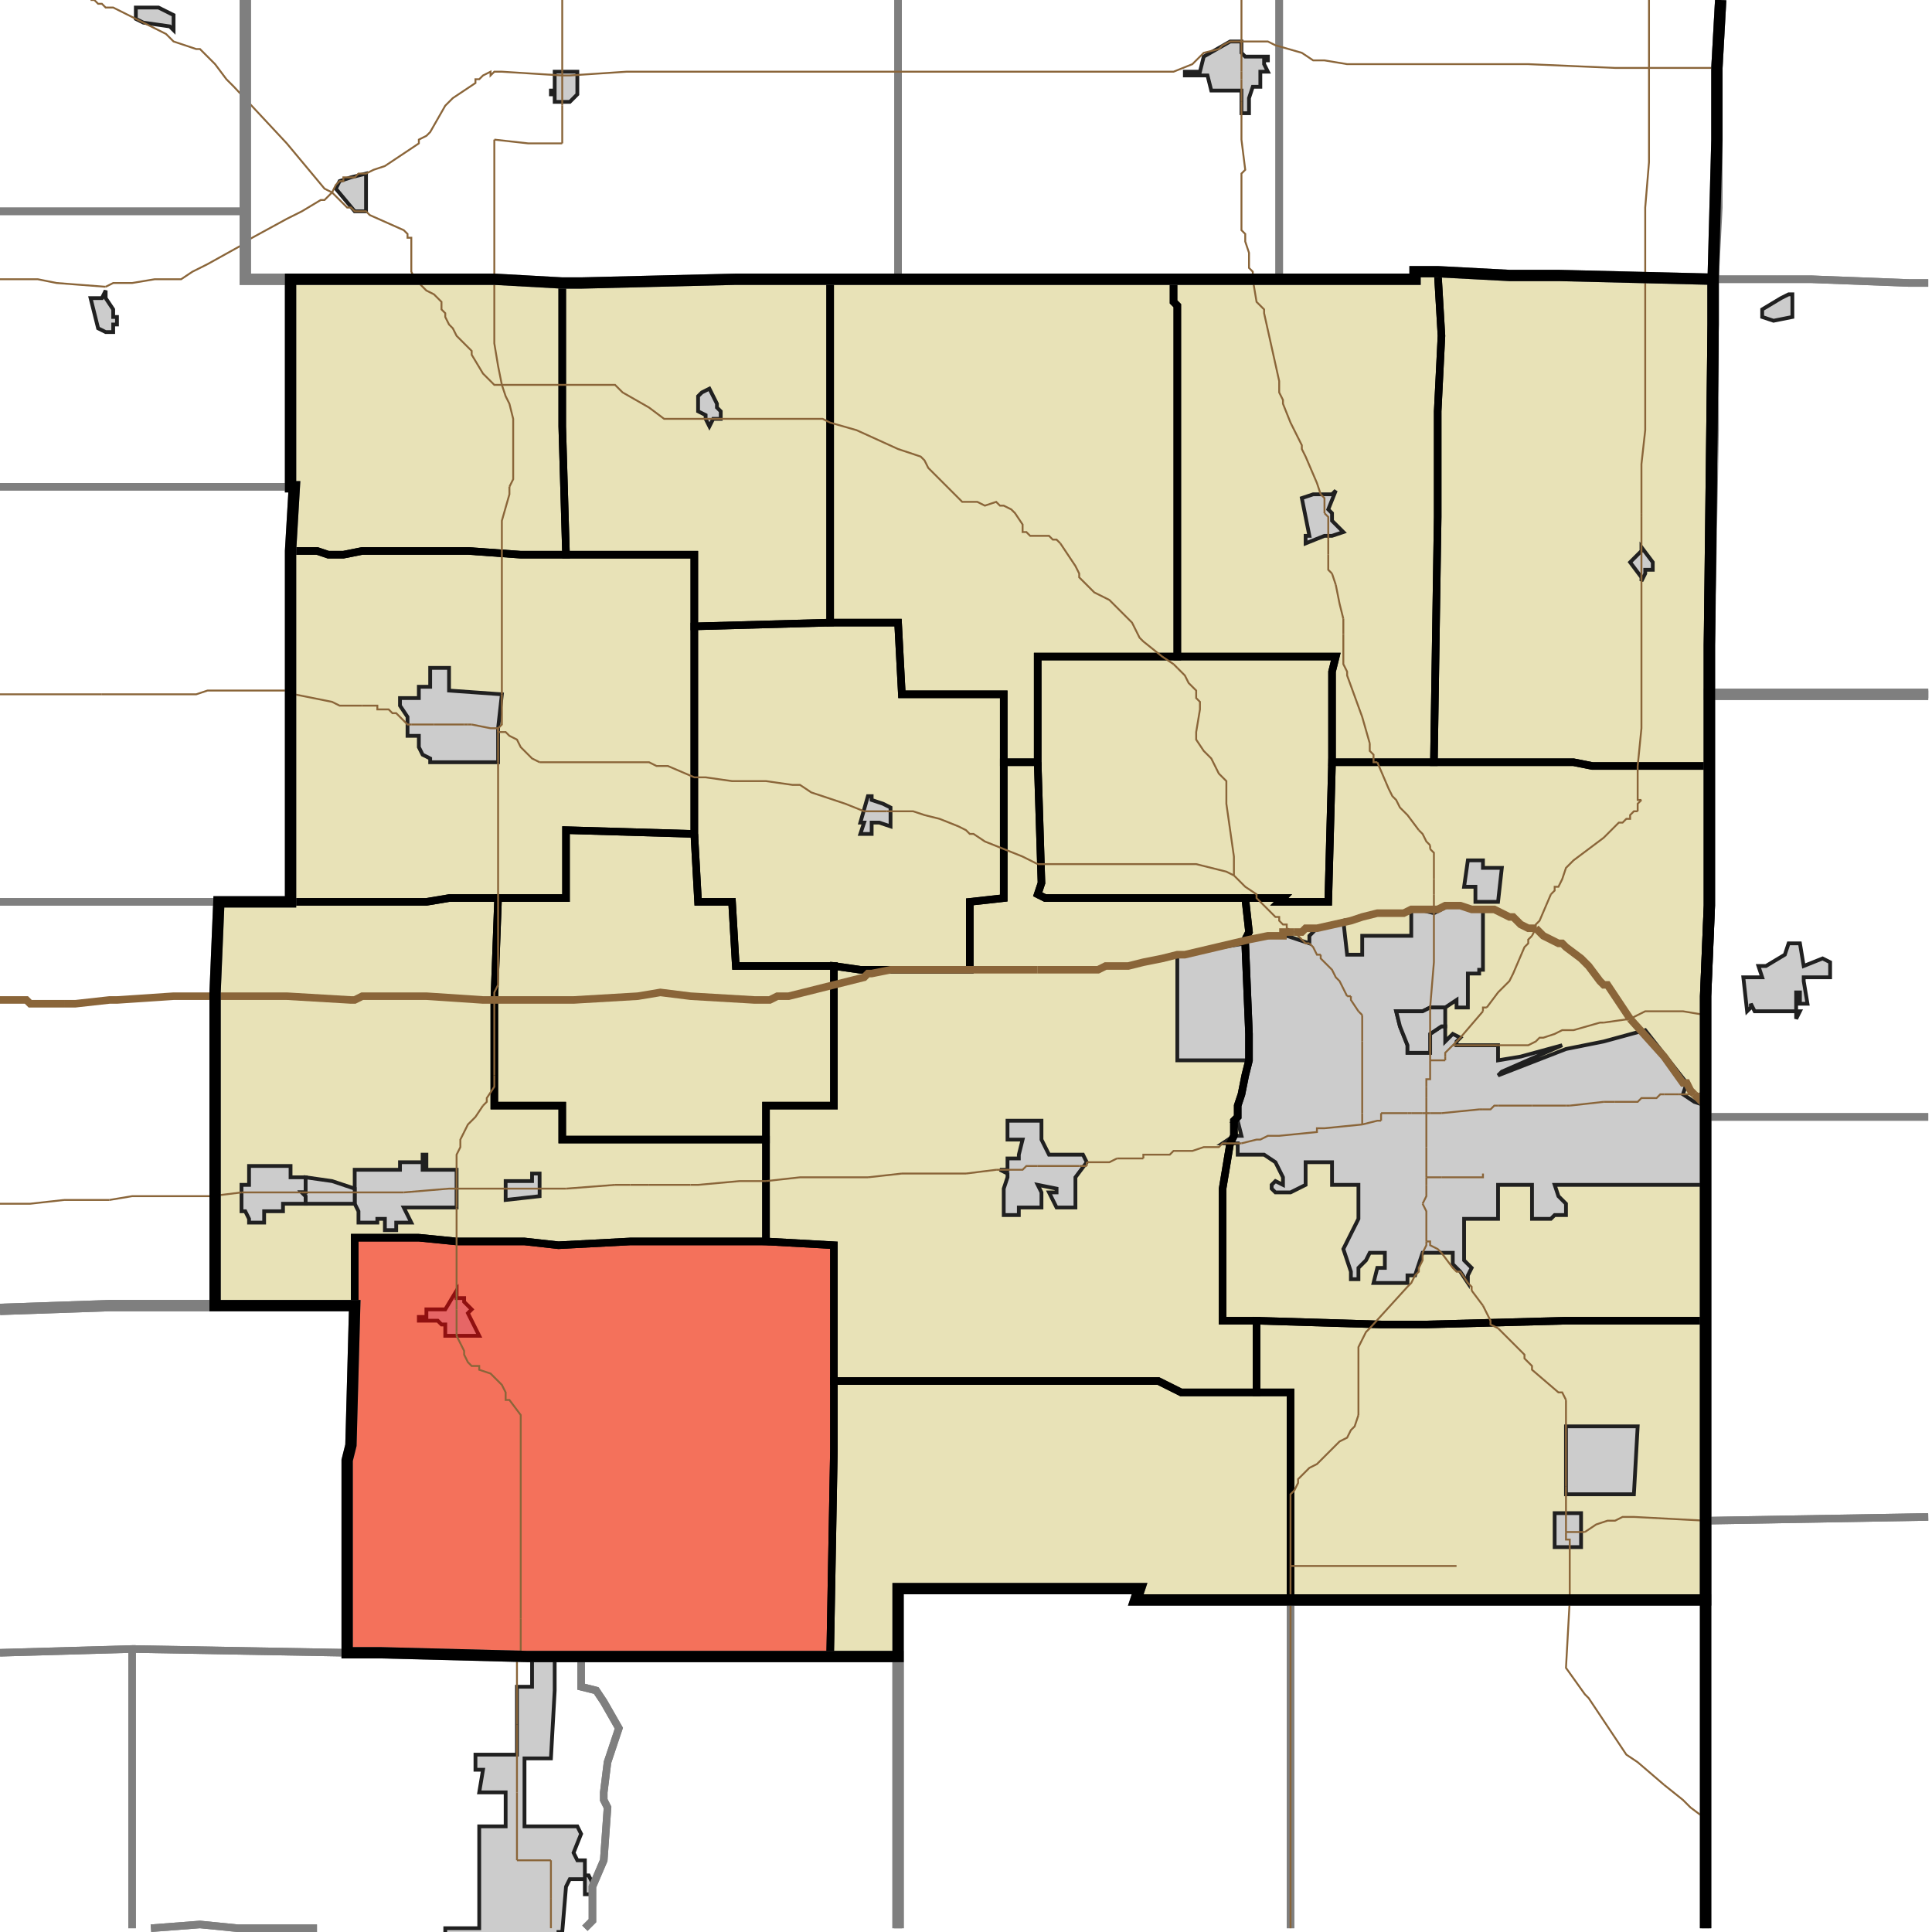 <?xml version="1.0" encoding="UTF-8"?>
<svg version="1.1" width="512" height="512" xmlns="http://www.w3.org/2000/svg" xmlns:xlink="http://www.w3.org/1999/xlink">

<!-- START LAYER target_county -->

<!-- START LAYER target_county_townships -->
<path fill="#e8e2b7" d="M 381 72 L 382 89 L 381 109 L 381 137 L 380 202 L 353 202 L 353 178 L 354 174 L 312 174 L 312 81 L 311 80 L 311 74 L 375 74 L 375 72 L 381 72 z"/>
<path fill="#e8e2b7" d="M 410 73 L 413 73 L 454 74 L 454 86 L 453 171 L 453 203 L 422 203 L 417 202 L 380 202 L 381 137 L 381 109 L 382 89 L 381 72 L 400 73 L 410 73 z"/>
<path fill="#e8e2b7" d="M 293 74 L 311 74 L 311 80 L 312 81 L 312 174 L 275 174 L 275 202 L 266 202 L 266 184 L 239 184 L 238 165 L 220 165 L 220 74 L 293 74 z"/>
<path fill="#e8e2b7" d="M 195 74 L 220 74 L 220 165 L 184 166 L 184 147 L 150 147 L 149 113 L 149 75 L 154 75 L 195 74 z"/>
<path fill="#e8e2b7" d="M 149 75 L 149 113 L 150 147 L 138 147 L 124 146 L 96 146 L 91 147 L 87 147 L 84 146 L 77 146 L 78 129 L 77 129 L 77 74 L 131 74 L 149 75 z"/>
<path fill="#e8e2b7" d="M 150 147 L 184 147 L 184 221 L 150 220 L 150 238 L 119 238 L 113 239 L 77 239 L 77 146 L 84 146 L 87 147 L 91 147 L 96 146 L 124 146 L 138 147 L 150 147 z"/>
<path fill="#e8e2b7" d="M 220 165 L 238 165 L 239 184 L 266 184 L 266 238 L 257 239 L 257 257 L 228 257 L 221 256 L 195 256 L 194 239 L 185 239 L 184 221 L 184 166 L 220 165 z"/>
<path fill="#e8e2b7" d="M 308 174 L 354 174 L 353 178 L 353 202 L 352 239 L 339 239 L 340 238 L 277 238 L 275 237 L 276 234 L 275 202 L 275 174 L 308 174 z"/>
<path fill="#e8e2b7" d="M 275 202 L 276 234 L 275 237 L 277 238 L 330 238 L 331 247 L 330 249 L 330 250 L 331 274 L 331 281 L 330 285 L 329 290 L 328 293 L 328 296 L 327 297 L 327 301 L 326 303 L 324 315 L 324 350 L 333 350 L 333 369 L 313 369 L 307 366 L 221 366 L 221 330 L 203 329 L 203 293 L 221 293 L 221 256 L 228 257 L 257 257 L 257 239 L 266 238 L 266 202 L 275 202 z"/>
<path fill="#e8e2b7" d="M 363 202 L 417 202 L 422 203 L 453 203 L 453 240 L 452 264 L 452 350 L 415 350 L 378 351 L 366 351 L 333 350 L 324 350 L 324 315 L 326 303 L 327 301 L 327 297 L 328 296 L 328 293 L 329 290 L 330 285 L 331 281 L 331 274 L 330 250 L 330 249 L 331 247 L 330 238 L 340 238 L 339 239 L 352 239 L 353 202 L 363 202 z"/>
<path fill="#e8e2b7" d="M 184 221 L 185 239 L 194 239 L 195 256 L 221 256 L 221 293 L 203 293 L 203 302 L 149 302 L 149 293 L 131 293 L 131 265 L 132 238 L 150 238 L 150 220 L 184 221 z"/>
<path fill="#e8e2b7" d="M 132 238 L 131 265 L 131 293 L 149 293 L 149 302 L 203 302 L 203 329 L 167 329 L 148 330 L 139 329 L 121 329 L 111 328 L 94 328 L 94 346 L 57 346 L 57 263 L 58 239 L 113 239 L 119 238 L 132 238 z"/>
<path fill="#e8e2b7" d="M 111 328 L 121 329 L 139 329 L 148 330 L 167 329 L 203 329 L 221 330 L 221 384 L 220 439 L 140 439 L 101 438 L 92 438 L 92 387 L 93 383 L 94 346 L 94 328 L 111 328 z"/>
<path fill="#e8e2b7" d="M 452 350 L 452 424 L 342 424 L 342 369 L 333 369 L 333 350 L 366 351 L 378 351 L 415 350 L 452 350 z"/>
<path fill="#e8e2b7" d="M 257 366 L 307 366 L 313 369 L 342 369 L 342 424 L 301 424 L 302 421 L 238 421 L 238 439 L 220 439 L 221 384 L 221 366 L 257 366 z"/>

<!-- START LAYER IL-places -->

<!-- START LAYER KY-places -->

<!-- START LAYER MI-places -->

<!-- START LAYER OH-places -->
<path fill="#cccccc" stroke="#202020" stroke-width="1" d="M 475 80 L 475 84 L 470 85 L 467 84 L 467 82 L 472 79 L 474 78 L 475 78 L 475 80 z"/>
<path fill="#cccccc" stroke="#202020" stroke-width="1" d="M 476 250 L 477 250 L 478 256 L 483 254 L 485 255 L 485 259 L 478 259 L 478 260 L 479 266 L 477 266 L 477 263 L 476 263 L 476 268 L 477 268 L 476 270 L 476 268 L 465 268 L 464 266 L 464 267 L 463 268 L 462 259 L 467 259 L 466 256 L 468 256 L 473 253 L 474 250 L 476 250 z"/>

<!-- START LAYER IN-places -->
<path fill="#cccccc" stroke="#202020" stroke-width="1" d="M 38 6 L 36 5 L 36 2 L 42 2 L 46 4 L 46 8 L 45 7 L 38 6 z"/>
<path fill="#cccccc" stroke="#202020" stroke-width="1" d="M 329 11 L 329 14 L 330 15 L 336 15 L 336 16 L 335 16 L 335 17 L 336 19 L 334 19 L 334 23 L 332 23 L 331 26 L 331 30 L 329 30 L 329 24 L 321 24 L 320 20 L 314 20 L 314 19 L 318 19 L 319 15 L 326 11 L 329 11 z"/>
<path fill="#cccccc" stroke="#202020" stroke-width="1" d="M 147 19 L 153 19 L 153 25 L 151 27 L 147 27 L 147 25 L 146 25 L 146 24 L 147 24 L 147 19 z"/>
<path fill="#cccccc" stroke="#202020" stroke-width="1" d="M 93 47 L 97 46 L 97 56 L 94 56 L 89 50 L 90 48 L 93 47 z"/>
<path fill="#cccccc" stroke="#202020" stroke-width="1" d="M 28 79 L 30 82 L 30 84 L 31 84 L 31 86 L 30 86 L 30 88 L 28 88 L 26 87 L 24 79 L 27 79 L 28 77 L 28 79 z"/>
<path fill="#cccccc" stroke="#202020" stroke-width="1" d="M 190 108 L 191 109 L 191 111 L 189 111 L 188 113 L 187 111 L 187 110 L 185 109 L 185 105 L 186 104 L 188 103 L 190 107 L 190 108 z"/>
<path fill="#cccccc" stroke="#202020" stroke-width="1" d="M 353 131 L 354 130 L 352 135 L 353 136 L 353 138 L 356 141 L 353 142 L 351 142 L 346 144 L 346 142 L 347 142 L 345 132 L 348 131 L 353 131 z"/>
<path fill="#cccccc" stroke="#202020" stroke-width="1" d="M 435 146 L 435 145 L 438 149 L 438 151 L 436 151 L 436 152 L 435 154 L 435 153 L 432 149 L 435 146 z"/>
<path fill="#cccccc" stroke="#202020" stroke-width="1" d="M 114 177 L 119 177 L 119 183 L 133 184 L 132 193 L 132 202 L 114 202 L 114 201 L 112 200 L 111 198 L 111 195 L 108 195 L 108 190 L 106 187 L 106 185 L 111 185 L 111 182 L 114 182 L 114 177 z"/>
<path fill="#cccccc" stroke="#202020" stroke-width="1" d="M 231 211 L 231 212 L 234 213 L 236 214 L 236 219 L 233 218 L 231 218 L 231 221 L 228 221 L 229 218 L 228 218 L 230 211 L 231 211 z"/>
<path fill="#cccccc" stroke="#202020" stroke-width="1" d="M 391 239 L 391 235 L 388 235 L 389 228 L 393 228 L 393 230 L 398 230 L 397 239 L 391 239 z"/>
<path fill="#cccccc" stroke="#202020" stroke-width="1" d="M 393 241 L 393 257 L 392 257 L 392 258 L 389 258 L 389 267 L 386 267 L 386 265 L 383 267 L 379 267 L 377 268 L 370 268 L 371 272 L 373 277 L 373 279 L 379 279 L 379 274 L 382 272 L 383 272 L 383 276 L 385 274 L 387 275 L 386 276 L 386 277 L 397 277 L 397 281 L 403 280 L 414 277 L 398 284 L 397 285 L 415 278 L 425 276 L 436 273 L 447 287 L 446 290 L 449 292 L 452 293 L 452 314 L 412 314 L 413 317 L 415 319 L 415 322 L 412 322 L 411 323 L 406 323 L 406 314 L 397 314 L 397 323 L 388 323 L 388 334 L 390 336 L 389 338 L 389 340 L 387 337 L 385 335 L 385 332 L 377 332 L 375 338 L 373 338 L 373 340 L 364 340 L 365 336 L 367 336 L 367 332 L 363 332 L 362 334 L 360 336 L 360 339 L 358 339 L 358 337 L 356 331 L 360 323 L 360 314 L 353 314 L 353 308 L 346 308 L 346 314 L 342 316 L 338 316 L 337 315 L 337 314 L 338 313 L 340 314 L 340 312 L 338 308 L 335 306 L 328 306 L 328 303 L 324 303 L 327 301 L 329 301 L 328 297 L 327 297 L 328 296 L 328 293 L 329 290 L 330 285 L 331 281 L 312 281 L 312 253 L 330 250 L 330 249 L 340 248 L 341 248 L 347 250 L 347 248 L 349 246 L 356 244 L 357 253 L 361 253 L 361 248 L 374 248 L 374 241 L 376 241 L 380 242 L 384 240 L 393 241 z"/>
<path fill="#cccccc" stroke="#202020" stroke-width="1" d="M 383 267 L 383 272 L 382 272 L 379 274 L 379 279 L 373 279 L 373 277 L 371 272 L 370 268 L 377 268 L 379 267 L 383 267 z"/>
<path fill="#cccccc" stroke="#202020" stroke-width="1" d="M 276 301 L 276 302 L 278 306 L 287 306 L 288 308 L 285 312 L 285 320 L 280 320 L 278 316 L 280 316 L 280 315 L 275 314 L 276 316 L 276 320 L 270 320 L 270 322 L 266 322 L 266 315 L 267 312 L 267 311 L 265 310 L 267 310 L 267 307 L 270 307 L 270 306 L 271 302 L 267 302 L 267 297 L 276 297 L 276 301 z"/>
<path fill="#cccccc" stroke="#202020" stroke-width="1" d="M 106 310 L 106 308 L 112 308 L 112 306 L 113 306 L 113 309 L 112 309 L 112 310 L 121 310 L 121 320 L 107 320 L 109 324 L 105 324 L 105 326 L 102 326 L 102 323 L 100 323 L 100 324 L 95 324 L 95 321 L 94 319 L 94 310 L 106 310 z"/>
<path fill="#cccccc" stroke="#202020" stroke-width="1" d="M 67 309 L 77 309 L 77 312 L 81 312 L 81 316 L 80 316 L 81 317 L 81 319 L 75 319 L 75 321 L 70 321 L 70 324 L 66 324 L 66 323 L 65 321 L 64 321 L 64 314 L 66 314 L 66 309 L 67 309 z"/>
<path fill="#cccccc" stroke="#202020" stroke-width="1" d="M 143 315 L 143 317 L 134 318 L 134 313 L 141 313 L 141 311 L 143 311 L 143 315 z"/>
<path fill="#cccccc" stroke="#202020" stroke-width="1" d="M 81 312 L 88 313 L 94 315 L 94 319 L 81 319 L 81 317 L 80 316 L 81 316 L 81 312 z"/>
<path fill="#cccccc" stroke="#202020" stroke-width="1" d="M 121 344 L 123 344 L 123 345 L 125 347 L 124 348 L 127 354 L 118 354 L 118 351 L 117 351 L 116 350 L 111 350 L 111 349 L 113 349 L 113 347 L 118 347 L 121 342 L 121 344 z"/>
<path fill="#cccccc" stroke="#202020" stroke-width="1" d="M 434 378 L 433 396 L 415 396 L 415 378 L 434 378 z"/>
<path fill="#cccccc" stroke="#202020" stroke-width="1" d="M 419 409 L 419 410 L 412 410 L 412 401 L 419 401 L 419 409 z"/>
<path fill="#cccccc" stroke="#202020" stroke-width="1" d="M 145 439 L 147 439 L 147 448 L 146 466 L 139 466 L 139 484 L 153 484 L 154 486 L 152 491 L 153 493 L 155 493 L 155 497 L 156 497 L 157 499 L 157 502 L 155 502 L 155 498 L 151 498 L 150 500 L 149 512 L 148 512 L 148 513 L 118 513 L 118 511 L 127 511 L 127 484 L 134 484 L 134 475 L 127 475 L 128 469 L 126 469 L 126 465 L 137 465 L 137 447 L 141 447 L 141 439 L 145 439 z"/>

<!-- START LAYER target_township -->
<path fill="#ff0000" opacity="0.5" d="M 111 328 L 121 329 L 139 329 L 148 330 L 167 329 L 203 329 L 221 330 L 221 384 L 220 439 L 140 439 L 101 438 L 92 438 L 92 387 L 93 383 L 94 346 L 94 328 L 111 328 z"/>

<!-- START LAYER IL-township_borders -->

<!-- START LAYER KY-township_borders -->

<!-- START LAYER MI-township_borders -->

<!-- START LAYER OH-township_borders -->
<polyline fill="none" stroke="#7f7f7f" stroke-width="2" points="511,75 506,75 480,74 454,74 455,55 455,18 456,0"/>
<polyline fill="none" stroke="#7f7f7f" stroke-width="2" points="471,74 480,74 506,75 511,75"/>
<polyline fill="none" stroke="#7f7f7f" stroke-width="2" points="511,184 453,184 453,171 454,114 454,74 471,74"/>
<polyline fill="none" stroke="#7f7f7f" stroke-width="2" points="453,184 511,184"/>
<polyline fill="none" stroke="#7f7f7f" stroke-width="2" points="511,296 452,296 452,264 453,240 453,184"/>
<polyline fill="none" stroke="#7f7f7f" stroke-width="2" points="452,296 511,296"/>
<polyline fill="none" stroke="#7f7f7f" stroke-width="2" points="511,402 452,403 452,296"/>
<polyline fill="none" stroke="#7f7f7f" stroke-width="2" points="452,511 452,403 511,402"/>

<!-- START LAYER IN-township_borders -->
<polyline fill="none" stroke="#7f7f7f" stroke-width="2" points="238,0 238,74 195,74 154,75 149,75 131,74 65,74 65,0"/>
<polyline fill="none" stroke="#7f7f7f" stroke-width="2" points="339,0 339,74 238,74 238,0"/>
<polyline fill="none" stroke="#7f7f7f" stroke-width="2" points="456,0 455,18 455,37 454,74 413,73 400,73 381,72 375,72 375,74 339,74 339,0"/>
<polyline fill="none" stroke="#7f7f7f" stroke-width="2" points="65,0 65,56 0,56"/>
<polyline fill="none" stroke="#7f7f7f" stroke-width="2" points="0,56 65,56 65,74 77,74 77,129 0,129"/>
<polyline fill="none" stroke="#7f7f7f" stroke-width="2" points="77,129 78,129 77,146 77,239 0,239"/>
<polyline fill="none" stroke="#7f7f7f" stroke-width="2" points="0,129 77,129"/>
<polyline fill="none" stroke="#7f7f7f" stroke-width="2" points="0,239 58,239 57,263 57,346 29,346 0,347"/>
<polyline fill="none" stroke="#7f7f7f" stroke-width="2" points="57,346 94,346 93,383 92,387 92,438 35,437 0,438"/>
<polyline fill="none" stroke="#7f7f7f" stroke-width="2" points="0,347 29,346 57,346"/>
<polyline fill="none" stroke="#7f7f7f" stroke-width="2" points="256,421 302,421 301,424 342,424 342,511"/>
<polyline fill="none" stroke="#7f7f7f" stroke-width="2" points="238,511 238,421 256,421"/>
<polyline fill="none" stroke="#7f7f7f" stroke-width="2" points="406,424 452,424 452,511"/>
<polyline fill="none" stroke="#7f7f7f" stroke-width="2" points="342,511 342,424 406,424"/>
<polyline fill="none" stroke="#7f7f7f" stroke-width="2" points="0,438 35,437 35,511"/>
<polyline fill="none" stroke="#7f7f7f" stroke-width="2" points="35,437 92,438 101,438 140,439 154,439 154,447 158,448 160,451 164,458 161,467 160,475 160,477 161,479 160,493 157,500 157,509 155,511"/>
<polyline fill="none" stroke="#7f7f7f" stroke-width="2" points="84,511 63,511 53,510 40,511"/>
<polyline fill="none" stroke="#7f7f7f" stroke-width="2" points="35,511 35,437"/>
<polyline fill="none" stroke="#7f7f7f" stroke-width="2" points="154,439 238,439 238,511"/>
<polyline fill="none" stroke="#7f7f7f" stroke-width="2" points="155,511 157,509 157,500 160,493 161,479 160,477 160,475 161,467 164,458 160,451 158,448 154,447 154,439"/>
<polyline fill="none" stroke="#7f7f7f" stroke-width="2" points="40,511 53,510 63,511 84,511"/>

<!-- START LAYER target_county_township_borders -->
<polyline fill="none" stroke="#000000" stroke-width="2" points="381,72 382,89 381,109 381,137 380,202 353,202 353,178 354,174 312,174 312,81 311,80 311,74 375,74 375,72 381,72"/>
<polyline fill="none" stroke="#000000" stroke-width="2" points="410,73 413,73 454,74 454,86 453,171 453,203 422,203 417,202 380,202 381,137 381,109 382,89 381,72 400,73 410,73"/>
<polyline fill="none" stroke="#000000" stroke-width="2" points="293,74 311,74 311,80 312,81 312,174 275,174 275,202 266,202 266,184 239,184 238,165 220,165 220,74 293,74"/>
<polyline fill="none" stroke="#000000" stroke-width="2" points="195,74 220,74 220,165 184,166 184,147 150,147 149,113 149,75 154,75 195,74"/>
<polyline fill="none" stroke="#000000" stroke-width="2" points="149,75 149,113 150,147 138,147 124,146 96,146 91,147 87,147 84,146 77,146 78,129 77,129 77,74 131,74 149,75"/>
<polyline fill="none" stroke="#000000" stroke-width="2" points="150,147 184,147 184,221 150,220 150,238 119,238 113,239 77,239 77,146 84,146 87,147 91,147 96,146 124,146 138,147 150,147"/>
<polyline fill="none" stroke="#000000" stroke-width="2" points="220,165 238,165 239,184 266,184 266,238 257,239 257,257 228,257 221,256 195,256 194,239 185,239 184,221 184,166 220,165"/>
<polyline fill="none" stroke="#000000" stroke-width="2" points="308,174 354,174 353,178 353,202 352,239 339,239 340,238 277,238 275,237 276,234 275,202 275,174 308,174"/>
<polyline fill="none" stroke="#000000" stroke-width="2" points="275,202 276,234 275,237 277,238 330,238 331,247 330,249 330,250 331,274 331,281 330,285 329,290 328,293 328,296 327,297 327,301 326,303 324,315 324,350 333,350 333,369 313,369 307,366 221,366 221,330 203,329 203,293 221,293 221,256 228,257 257,257 257,239 266,238 266,202 275,202"/>
<polyline fill="none" stroke="#000000" stroke-width="2" points="363,202 417,202 422,203 453,203 453,240 452,264 452,350 415,350 378,351 366,351 333,350 324,350 324,315 326,303 327,301 327,297 328,296 328,293 329,290 330,285 331,281 331,274 330,250 330,249 331,247 330,238 340,238 339,239 352,239 353,202 363,202"/>
<polyline fill="none" stroke="#000000" stroke-width="2" points="184,221 185,239 194,239 195,256 221,256 221,293 203,293 203,302 149,302 149,293 131,293 131,265 132,238 150,238 150,220 184,221"/>
<polyline fill="none" stroke="#000000" stroke-width="2" points="132,238 131,265 131,293 149,293 149,302 203,302 203,329 167,329 148,330 139,329 121,329 111,328 94,328 94,346 57,346 57,263 58,239 113,239 119,238 132,238"/>
<polyline fill="none" stroke="#000000" stroke-width="2" points="111,328 121,329 139,329 148,330 167,329 203,329 221,330 221,384 220,439 140,439 101,438 92,438 92,387 93,383 94,346 94,328 111,328"/>
<polyline fill="none" stroke="#000000" stroke-width="2" points="452,350 452,424 342,424 342,369 333,369 333,350 366,351 378,351 415,350 452,350"/>
<polyline fill="none" stroke="#000000" stroke-width="2" points="257,366 307,366 313,369 342,369 342,424 301,424 302,421 238,421 238,439 220,439 221,384 221,366 257,366"/>

<!-- START LAYER highways_state_US -->
<polyline fill="none" stroke="#8a6539" stroke-width="0.5" points="329,11 329,0"/>
<polyline fill="none" stroke="#8a6539" stroke-width="0.5" points="437,18 437,0"/>
<polyline fill="none" stroke="#8a6539" stroke-width="0.5" points="437,18 428,18 405,17 357,17 351,16 348,16 345,14 338,12 336,11 329,11"/>
<polyline fill="none" stroke="#8a6539" stroke-width="0.5" points="455,18 437,18"/>
<polyline fill="none" stroke="#8a6539" stroke-width="0.5" points="329,19 329,11"/>
<polyline fill="none" stroke="#8a6539" stroke-width="0.5" points="149,19 149,0"/>
<polyline fill="none" stroke="#8a6539" stroke-width="0.5" points="149,20 149,19"/>
<polyline fill="none" stroke="#8a6539" stroke-width="0.5" points="329,11 326,11 324,12 323,13 319,14 316,17 311,19 166,19 151,20 149,20"/>
<polyline fill="none" stroke="#8a6539" stroke-width="0.5" points="329,21 329,19"/>
<polyline fill="none" stroke="#8a6539" stroke-width="0.5" points="329,27 329,21"/>
<polyline fill="none" stroke="#8a6539" stroke-width="0.5" points="149,28 149,20"/>
<polyline fill="none" stroke="#8a6539" stroke-width="0.5" points="149,38 149,28"/>
<polyline fill="none" stroke="#8a6539" stroke-width="0.5" points="131,37 140,38 149,38"/>
<polyline fill="none" stroke="#8a6539" stroke-width="0.5" points="88,51 89,49 90,48 91,48 91,47 94,47 95,46 97,46 99,45 102,44 111,38 111,37 113,36 114,35 118,28 120,26 126,22 126,21 127,21 128,20 130,19 130,20 131,19 133,19 149,20"/>
<polyline fill="none" stroke="#8a6539" stroke-width="0.5" points="24,0 25,0 26,1 27,1 28,2 30,2 44,9 46,11 52,13 53,13 57,17 60,21 62,23 76,38 86,50 88,51"/>
<polyline fill="none" stroke="#8a6539" stroke-width="0.5" points="65,64 76,58 80,56 85,53 86,53 88,51"/>
<polyline fill="none" stroke="#8a6539" stroke-width="0.5" points="436,73 436,55 437,43 437,18"/>
<polyline fill="none" stroke="#8a6539" stroke-width="0.5" points="332,74 332,72 331,71 331,67 330,64 330,62 329,61 329,46 330,45 329,37 329,27"/>
<polyline fill="none" stroke="#8a6539" stroke-width="0.5" points="131,75 131,37"/>
<polyline fill="none" stroke="#8a6539" stroke-width="0.5" points="28,76 30,75 35,75 41,74 48,74 51,72 55,70 64,65 65,64"/>
<polyline fill="none" stroke="#8a6539" stroke-width="0.5" points="0,74 10,74 15,75 28,76"/>
<polyline fill="none" stroke="#8a6539" stroke-width="0.5" points="133,102 132,97 131,91 131,75"/>
<polyline fill="none" stroke="#8a6539" stroke-width="0.5" points="133,102 131,102 128,99 125,94 125,93 121,89 120,87 119,86 118,84 118,83 117,82 117,80 115,78 113,77 111,75 110,75 110,74 109,72 109,63 108,63 108,62 107,61 98,57 97,56 94,56 93,55 92,55 88,51"/>
<polyline fill="none" stroke="#8a6539" stroke-width="0.5" points="135,129 136,127 136,111 135,107 134,105 133,102"/>
<polyline fill="none" stroke="#8a6539" stroke-width="0.5" points="350,131 349,128 346,121 345,119 345,118 342,112 340,107 340,106 339,104 339,101 335,83 335,82 333,80 332,74"/>
<polyline fill="none" stroke="#8a6539" stroke-width="0.5" points="351,136 351,132 350,131"/>
<polyline fill="none" stroke="#8a6539" stroke-width="0.5" points="435,136 435,123 436,114 436,73"/>
<polyline fill="none" stroke="#8a6539" stroke-width="0.5" points="435,137 435,136"/>
<polyline fill="none" stroke="#8a6539" stroke-width="0.5" points="352,143 352,137 351,136"/>
<polyline fill="none" stroke="#8a6539" stroke-width="0.5" points="281,144 280,143 279,143 278,142 273,142 272,141 271,141 271,139 269,136 268,135 266,134 265,134 264,133 261,134 259,133 255,133 246,124 245,122 244,121 238,119 227,114 220,112 218,111 176,111 172,108 165,104 163,102 133,102"/>
<polyline fill="none" stroke="#8a6539" stroke-width="0.5" points="352,147 352,143"/>
<polyline fill="none" stroke="#8a6539" stroke-width="0.5" points="353,152 352,151 352,147"/>
<polyline fill="none" stroke="#8a6539" stroke-width="0.5" points="435,154 435,137"/>
<polyline fill="none" stroke="#8a6539" stroke-width="0.5" points="435,154"/>
<polyline fill="none" stroke="#8a6539" stroke-width="0.5" points="354,155 353,152"/>
<polyline fill="none" stroke="#8a6539" stroke-width="0.5" points="356,164 355,160 354,155"/>
<polyline fill="none" stroke="#8a6539" stroke-width="0.5" points="356,168 356,164"/>
<polyline fill="none" stroke="#8a6539" stroke-width="0.5" points="311,176 308,174 303,170 302,169 300,165 294,159 290,157 286,153 286,152 285,150 281,144"/>
<polyline fill="none" stroke="#8a6539" stroke-width="0.5" points="312,177 311,176"/>
<polyline fill="none" stroke="#8a6539" stroke-width="0.5" points="77,183 78,183"/>
<polyline fill="none" stroke="#8a6539" stroke-width="0.5" points="133,184 133,138 135,131 135,129"/>
<polyline fill="none" stroke="#8a6539" stroke-width="0.5" points="27,184 52,184 55,183 77,183"/>
<polyline fill="none" stroke="#8a6539" stroke-width="0.5" points="0,184 27,184"/>
<polyline fill="none" stroke="#8a6539" stroke-width="0.5" points="78,183 78,184 88,186 90,187 96,187"/>
<polyline fill="none" stroke="#8a6539" stroke-width="0.5" points="96,187 100,187 100,188 103,188 104,189 105,189 108,192 109,192"/>
<polyline fill="none" stroke="#8a6539" stroke-width="0.5" points="109,192 115,192"/>
<polyline fill="none" stroke="#8a6539" stroke-width="0.5" points="115,192 123,192"/>
<polyline fill="none" stroke="#8a6539" stroke-width="0.5" points="123,192 124,192"/>
<polyline fill="none" stroke="#8a6539" stroke-width="0.5" points="124,192 125,192"/>
<polyline fill="none" stroke="#8a6539" stroke-width="0.5" points="132,194 132,193 133,192 133,184"/>
<polyline fill="none" stroke="#8a6539" stroke-width="0.5" points="125,192 130,193 132,193 132,194"/>
<polyline fill="none" stroke="#8a6539" stroke-width="0.5" points="363,197 361,190 357,179 357,178 356,176 356,168"/>
<polyline fill="none" stroke="#8a6539" stroke-width="0.5" points="143,202 141,201 138,198 137,196 135,195 134,194 132,194"/>
<polyline fill="none" stroke="#8a6539" stroke-width="0.5" points="132,202 132,194"/>
<polyline fill="none" stroke="#8a6539" stroke-width="0.5" points="365,202 364,202 364,200 363,199 363,197"/>
<polyline fill="none" stroke="#8a6539" stroke-width="0.5" points="435,212 434,212 434,203 435,193 435,154"/>
<polyline fill="none" stroke="#8a6539" stroke-width="0.5" points="229,215 224,213 215,210 212,208 210,208 203,207 194,207 187,206 184,206 177,203 174,203 172,202 143,202"/>
<polyline fill="none" stroke="#8a6539" stroke-width="0.5" points="434,215 434,213 435,212"/>
<polyline fill="none" stroke="#8a6539" stroke-width="0.5" points="235,215 229,215"/>
<polyline fill="none" stroke="#8a6539" stroke-width="0.5" points="376,220 373,216 371,214 370,212 369,211 368,209 365,202"/>
<polyline fill="none" stroke="#8a6539" stroke-width="0.5" points="379,224 378,223 377,221 376,220"/>
<polyline fill="none" stroke="#8a6539" stroke-width="0.5" points="379,225 379,224"/>
<polyline fill="none" stroke="#8a6539" stroke-width="0.5" points="275,229 271,227 261,223 258,221 257,221 256,220 254,219 249,217 245,216 242,215 235,215"/>
<polyline fill="none" stroke="#8a6539" stroke-width="0.5" points="327,232 327,227 325,213 325,207 323,205 321,201 319,199 317,196 317,194 318,188 318,186 317,185 317,183 315,181 314,179 312,177"/>
<polyline fill="none" stroke="#8a6539" stroke-width="0.5" points="327,232 325,231 317,229 275,229"/>
<polyline fill="none" stroke="#8a6539" stroke-width="0.5" points="380,233 380,226 379,225"/>
<polyline fill="none" stroke="#8a6539" stroke-width="0.5" points="380,237 380,233"/>
<polyline fill="none" stroke="#8a6539" stroke-width="0.5" points="411,237 412,236 412,235 413,235 414,233 415,230 417,228 425,222 429,218 430,218 431,217 432,217 432,216 433,215 434,215"/>
<polyline fill="none" stroke="#8a6539" stroke-width="0.5" points="380,241 380,237"/>
<polyline fill="none" stroke="#8a6539" stroke-width="0.5" points="407,246 407,245 408,244 411,237"/>
<polyline fill="none" stroke="#8a6539" stroke-width="0.5" points="343,247 341,246 341,245 340,245 339,244 339,243 338,243 333,238 333,237 330,235 327,232"/>
<polyline fill="none" stroke="#8a6539" stroke-width="0.5" points="343,247"/>
<polyline fill="none" stroke="#8a6539" stroke-width="0.5" points="406,248 407,246"/>
<polyline fill="none" stroke="#8a6539" stroke-width="0.5" points="347,250 346,250 343,247"/>
<polyline fill="none" stroke="#8a6539" stroke-width="0.5" points="350,253 349,253 348,251 347,250"/>
<polyline fill="none" stroke="#8a6539" stroke-width="0.5" points="132,256 132,202"/>
<polyline fill="none" stroke="#8a6539" stroke-width="0.5" points="357,264 355,260 354,259 353,257 350,254 350,253"/>
<polyline fill="none" stroke="#8a6539" stroke-width="0.5" points="358,264 357,264"/>
<polyline fill="none" stroke="#8a6539" stroke-width="0.5" points="131,265 131,263 132,261 132,256"/>
<polyline fill="none" stroke="#8a6539" stroke-width="0.5" points="379,267 380,255 380,241"/>
<polyline fill="none" stroke="#8a6539" stroke-width="0.5" points="394,267 397,263 400,260 401,258 404,251 405,250 405,249 406,248"/>
<polyline fill="none" stroke="#8a6539" stroke-width="0.5" points="360,268 358,265 358,264"/>
<polyline fill="none" stroke="#8a6539" stroke-width="0.5" points="393,268 393,267 394,267"/>
<polyline fill="none" stroke="#8a6539" stroke-width="0.5" points="361,269 360,268"/>
<polyline fill="none" stroke="#8a6539" stroke-width="0.5" points="432,270 436,268 446,268 452,269"/>
<polyline fill="none" stroke="#8a6539" stroke-width="0.5" points="425,271 432,270"/>
<polyline fill="none" stroke="#8a6539" stroke-width="0.5" points="361,276 361,269"/>
<polyline fill="none" stroke="#8a6539" stroke-width="0.5" points="397,277 405,277 407,276 408,275 409,275 412,274 414,273 417,273 424,271 425,271"/>
<polyline fill="none" stroke="#8a6539" stroke-width="0.5" points="386,277"/>
<polyline fill="none" stroke="#8a6539" stroke-width="0.5" points="386,277 385,277"/>
<polyline fill="none" stroke="#8a6539" stroke-width="0.5" points="385,277 387,275 393,268"/>
<polyline fill="none" stroke="#8a6539" stroke-width="0.5" points="397,277 386,277"/>
<polyline fill="none" stroke="#8a6539" stroke-width="0.5" points="383,280 383,279 385,277"/>
<polyline fill="none" stroke="#8a6539" stroke-width="0.5" points="383,281 383,280"/>
<polyline fill="none" stroke="#8a6539" stroke-width="0.5" points="379,281 383,281"/>
<polyline fill="none" stroke="#8a6539" stroke-width="0.5" points="379,281 379,267"/>
<polyline fill="none" stroke="#8a6539" stroke-width="0.5" points="131,285 131,265"/>
<polyline fill="none" stroke="#8a6539" stroke-width="0.5" points="378,288 378,286 379,286 379,281"/>
<polyline fill="none" stroke="#8a6539" stroke-width="0.5" points="452,289"/>
<polyline fill="none" stroke="#8a6539" stroke-width="0.5" points="449,290 450,290 452,289"/>
<polyline fill="none" stroke="#8a6539" stroke-width="0.5" points="449,290 445,290"/>
<polyline fill="none" stroke="#8a6539" stroke-width="0.5" points="445,290 444,290"/>
<polyline fill="none" stroke="#8a6539" stroke-width="0.5" points="444,290 441,290"/>
<polyline fill="none" stroke="#8a6539" stroke-width="0.5" points="378,291 378,288"/>
<polyline fill="none" stroke="#8a6539" stroke-width="0.5" points="441,290 440,290 439,291 435,291 434,292 428,292"/>
<polyline fill="none" stroke="#8a6539" stroke-width="0.5" points="428,292 425,292"/>
<polyline fill="none" stroke="#8a6539" stroke-width="0.5" points="416,293 425,292"/>
<polyline fill="none" stroke="#8a6539" stroke-width="0.5" points="415,293 416,293"/>
<polyline fill="none" stroke="#8a6539" stroke-width="0.5" points="128,293 129,292 129,291 131,288 131,285"/>
<polyline fill="none" stroke="#8a6539" stroke-width="0.5" points="128,293"/>
<polyline fill="none" stroke="#8a6539" stroke-width="0.5" points="406,293 415,293"/>
<polyline fill="none" stroke="#8a6539" stroke-width="0.5" points="397,293 406,293"/>
<polyline fill="none" stroke="#8a6539" stroke-width="0.5" points="393,294 395,294 396,293 397,293"/>
<polyline fill="none" stroke="#8a6539" stroke-width="0.5" points="393,294 392,294"/>
<polyline fill="none" stroke="#8a6539" stroke-width="0.5" points="382,295 392,294"/>
<polyline fill="none" stroke="#8a6539" stroke-width="0.5" points="379,295 382,295"/>
<polyline fill="none" stroke="#8a6539" stroke-width="0.5" points="361,295 361,276"/>
<polyline fill="none" stroke="#8a6539" stroke-width="0.5" points="373,295 366,295"/>
<polyline fill="none" stroke="#8a6539" stroke-width="0.5" points="374,295 373,295"/>
<polyline fill="none" stroke="#8a6539" stroke-width="0.5" points="377,295 374,295"/>
<polyline fill="none" stroke="#8a6539" stroke-width="0.5" points="378,295 379,295"/>
<polyline fill="none" stroke="#8a6539" stroke-width="0.5" points="378,295 378,291"/>
<polyline fill="none" stroke="#8a6539" stroke-width="0.5" points="377,295 378,295"/>
<polyline fill="none" stroke="#8a6539" stroke-width="0.5" points="366,297 366,295"/>
<polyline fill="none" stroke="#8a6539" stroke-width="0.5" points="361,298 365,297 366,297"/>
<polyline fill="none" stroke="#8a6539" stroke-width="0.5" points="361,298 361,295"/>
<polyline fill="none" stroke="#8a6539" stroke-width="0.5" points="329,303 333,302 334,302 336,301 339,301 349,300 349,299 351,299 361,298"/>
<polyline fill="none" stroke="#8a6539" stroke-width="0.5" points="378,304 378,295"/>
<polyline fill="none" stroke="#8a6539" stroke-width="0.5" points="329,303 324,303 323,304 319,304 316,305 311,305 310,306 303,306 303,307"/>
<polyline fill="none" stroke="#8a6539" stroke-width="0.5" points="303,307 296,307"/>
<polyline fill="none" stroke="#8a6539" stroke-width="0.5" points="296,307 294,308 288,308"/>
<polyline fill="none" stroke="#8a6539" stroke-width="0.5" points="288,308 288,309"/>
<polyline fill="none" stroke="#8a6539" stroke-width="0.5" points="288,309 286,309"/>
<polyline fill="none" stroke="#8a6539" stroke-width="0.5" points="286,309 275,309"/>
<polyline fill="none" stroke="#8a6539" stroke-width="0.5" points="264,310 271,310 272,309 275,309"/>
<polyline fill="none" stroke="#8a6539" stroke-width="0.5" points="256,311 264,310"/>
<polyline fill="none" stroke="#8a6539" stroke-width="0.5" points="239,311 256,311"/>
<polyline fill="none" stroke="#8a6539" stroke-width="0.5" points="230,312 239,311"/>
<polyline fill="none" stroke="#8a6539" stroke-width="0.5" points="378,312 378,304"/>
<polyline fill="none" stroke="#8a6539" stroke-width="0.5" points="382,312 378,312"/>
<polyline fill="none" stroke="#8a6539" stroke-width="0.5" points="393,311 393,312 382,312"/>
<polyline fill="none" stroke="#8a6539" stroke-width="0.5" points="203,313 212,312 230,312"/>
<polyline fill="none" stroke="#8a6539" stroke-width="0.5" points="183,314 185,314 196,313 203,313"/>
<polyline fill="none" stroke="#8a6539" stroke-width="0.5" points="378,314 378,312"/>
<polyline fill="none" stroke="#8a6539" stroke-width="0.5" points="172,314 183,314"/>
<polyline fill="none" stroke="#8a6539" stroke-width="0.5" points="167,314 172,314"/>
<polyline fill="none" stroke="#8a6539" stroke-width="0.5" points="163,314 167,314"/>
<polyline fill="none" stroke="#8a6539" stroke-width="0.5" points="150,315 163,314"/>
<polyline fill="none" stroke="#8a6539" stroke-width="0.5" points="143,315 150,315"/>
<polyline fill="none" stroke="#8a6539" stroke-width="0.5" points="134,315 143,315"/>
<polyline fill="none" stroke="#8a6539" stroke-width="0.5" points="121,315 121,306 122,304 122,302 124,298 126,296 128,293"/>
<polyline fill="none" stroke="#8a6539" stroke-width="0.5" points="121,315 134,315"/>
<polyline fill="none" stroke="#8a6539" stroke-width="0.5" points="107,316 119,315 121,315"/>
<polyline fill="none" stroke="#8a6539" stroke-width="0.5" points="80,316 94,316"/>
<polyline fill="none" stroke="#8a6539" stroke-width="0.5" points="94,316"/>
<polyline fill="none" stroke="#8a6539" stroke-width="0.5" points="94,316 107,316"/>
<polyline fill="none" stroke="#8a6539" stroke-width="0.5" points="64,316 80,316"/>
<polyline fill="none" stroke="#8a6539" stroke-width="0.5" points="29,318 35,317 56,317 64,316"/>
<polyline fill="none" stroke="#8a6539" stroke-width="0.5" points="17,318 29,318"/>
<polyline fill="none" stroke="#8a6539" stroke-width="0.5" points="377,319 378,317 378,314"/>
<polyline fill="none" stroke="#8a6539" stroke-width="0.5" points="0,319 8,319 17,318"/>
<polyline fill="none" stroke="#8a6539" stroke-width="0.5" points="121,320 121,315"/>
<polyline fill="none" stroke="#8a6539" stroke-width="0.5" points="121,320"/>
<polyline fill="none" stroke="#8a6539" stroke-width="0.5" points="378,329 378,321 377,319"/>
<polyline fill="none" stroke="#8a6539" stroke-width="0.5" points="375,338 376,337 376,336 377,334 377,332 378,330 378,329"/>
<polyline fill="none" stroke="#8a6539" stroke-width="0.5" points="390,342 390,341 389,340 387,337 386,337 385,336 382,332 381,331 379,330 379,329 378,329"/>
<polyline fill="none" stroke="#8a6539" stroke-width="0.5" points="121,342 121,320"/>
<polyline fill="none" stroke="#8a6539" stroke-width="0.5" points="121,344 121,342"/>
<polyline fill="none" stroke="#8a6539" stroke-width="0.5" points="393,346 390,342"/>
<polyline fill="none" stroke="#8a6539" stroke-width="0.5" points="121,347 121,344"/>
<polyline fill="none" stroke="#8a6539" stroke-width="0.5" points="397,352 395,351 395,350 393,346"/>
<polyline fill="none" stroke="#8a6539" stroke-width="0.5" points="121,353 121,347"/>
<polyline fill="none" stroke="#8a6539" stroke-width="0.5" points="121,354 121,353"/>
<polyline fill="none" stroke="#8a6539" stroke-width="0.5" points="415,371 414,369 413,369 406,363 406,362 404,360 404,359 397,352"/>
<polyline fill="none" stroke="#8a6539" stroke-width="0.5" points="360,375 360,357 362,353 363,352 373,341 374,340 375,338"/>
<polyline fill="none" stroke="#8a6539" stroke-width="0.5" points="415,394 415,371"/>
<polyline fill="none" stroke="#8a6539" stroke-width="0.5" points="415,401 415,394"/>
<polyline fill="none" stroke="#8a6539" stroke-width="0.5" points="420,406 423,404 426,403 428,403 430,402 433,402 452,403"/>
<polyline fill="none" stroke="#8a6539" stroke-width="0.5" points="415,406 420,406"/>
<polyline fill="none" stroke="#8a6539" stroke-width="0.5" points="415,406 415,401"/>
<polyline fill="none" stroke="#8a6539" stroke-width="0.5" points="416,410 416,408 415,408 415,406"/>
<polyline fill="none" stroke="#8a6539" stroke-width="0.5" points="342,415 342,396 343,395 344,393 344,392 347,389 349,388 355,382 357,381 358,379 359,378 360,375"/>
<polyline fill="none" stroke="#8a6539" stroke-width="0.5" points="386,415 342,415"/>
<polyline fill="none" stroke="#8a6539" stroke-width="0.5" points="342,424 342,415"/>
<polyline fill="none" stroke="#8a6539" stroke-width="0.5" points="138,429 138,375 135,371 134,371 134,369 133,367 130,364 127,363 127,362 125,362 124,361 123,359 123,358 121,354"/>
<polyline fill="none" stroke="#8a6539" stroke-width="0.5" points="137,457 137,440 138,439 138,429"/>
<polyline fill="none" stroke="#8a6539" stroke-width="0.5" points="441,473 434,467 431,465 421,450 420,449 415,442 416,424 416,410"/>
<polyline fill="none" stroke="#8a6539" stroke-width="0.5" points="137,475 137,457"/>
<polyline fill="none" stroke="#8a6539" stroke-width="0.5" points="452,482 448,479 446,477 441,473"/>
<polyline fill="none" stroke="#8a6539" stroke-width="0.5" points="137,493 137,475"/>
<polyline fill="none" stroke="#8a6539" stroke-width="0.5" points="146,493 137,493"/>
<polyline fill="none" stroke="#8a6539" stroke-width="0.5" points="146,503 146,493"/>
<polyline fill="none" stroke="#8a6539" stroke-width="0.5" points="146,511 146,503"/>
<polyline fill="none" stroke="#8a6539" stroke-width="0.5" points="342,511 342,424"/>

<!-- START LAYER highways_interstate -->
<polyline fill="none" stroke="#8a6539" stroke-width="2" points="380,241 381,241 383,240 387,240 390,241 396,241 400,243 401,243 403,245 405,246 407,246"/>
<polyline fill="none" stroke="#8a6539" stroke-width="2" points="343,247 345,247 346,246 349,246 358,244 361,243 365,242 372,242 374,241 380,241"/>
<polyline fill="none" stroke="#8a6539" stroke-width="2" points="275,257 291,257 293,256 299,256 303,255 308,254 312,253 314,253 331,249 336,248 340,248 340,247 343,247"/>
<polyline fill="none" stroke="#8a6539" stroke-width="2" points="131,265 152,265 169,264 175,263 183,264 200,265 204,265 206,264 209,264 229,259 230,258 231,258 236,257 275,257"/>
<polyline fill="none" stroke="#8a6539" stroke-width="2" points="131,265 128,265 113,264 96,264 94,265 93,265 76,264 46,264 31,265 29,265 20,266 17,266"/>
<polyline fill="none" stroke="#8a6539" stroke-width="2" points="17,266 8,266 7,265 0,265"/>
<polyline fill="none" stroke="#8a6539" stroke-width="2" points="432,270 426,261 425,261 424,260 421,256 419,254 415,251 414,250 413,250 409,248 407,246"/>
<polyline fill="none" stroke="#8a6539" stroke-width="2" points="449,290 448,289 447,287 446,287 441,280 432,270"/>
<polyline fill="none" stroke="#8a6539" stroke-width="2" points="452,293 449,290"/>

<!-- START LAYER IL-county_borders -->

<!-- START LAYER OH-county_borders -->
<polyline fill="none" stroke="#7f7f7f" stroke-width="3" points="511,184 453,184 453,171 454,114 454,74 455,55 455,18 456,0"/>
<polyline fill="none" stroke="#7f7f7f" stroke-width="3" points="452,511 452,264 453,240 453,184 511,184"/>

<!-- START LAYER MI-county_borders -->

<!-- START LAYER KY-county_borders -->

<!-- START LAYER IN-county_borders -->
<polyline fill="none" stroke="#7f7f7f" stroke-width="3" points="456,0 455,18 455,37 454,74 413,73 400,73 381,72 375,72 375,74 195,74 154,75 149,75 131,74 65,74 65,0"/>
<polyline fill="none" stroke="#7f7f7f" stroke-width="3" points="65,0 65,74 77,74 77,129 78,129 77,146 77,239 58,239 57,263 57,346 29,346 0,347"/>
<polyline fill="none" stroke="#7f7f7f" stroke-width="3" points="57,346 94,346 93,383 92,387 92,438 101,438 140,439 238,439 238,511"/>
<polyline fill="none" stroke="#7f7f7f" stroke-width="3" points="0,347 29,346 57,346"/>
<polyline fill="none" stroke="#7f7f7f" stroke-width="3" points="256,421 302,421 301,424 452,424 452,511"/>
<polyline fill="none" stroke="#7f7f7f" stroke-width="3" points="238,511 238,421 256,421"/>

<!-- START LAYER target_county_borders -->
<polyline fill="none" stroke="#000000" stroke-width="3" points="410,73 413,73 454,74 454,86 453,171 453,240 452,264 452,424 301,424 302,421 238,421 238,439 140,439 101,438 92,438 92,387 93,383 94,346 57,346 57,263 58,239 77,239 77,146 78,129 77,129 77,74 131,74 149,75 154,75 195,74 375,74 375,72 381,72 400,73 410,73"/>

<!-- START LAYER IL-border -->

<!-- START LAYER KY-border -->

<!-- START LAYER MI-border -->

<!-- START LAYER OH-border -->
<polyline fill="none" stroke="#dcdcdc" stroke-width="1" points="452,511 452,264 453,240 453,171 454,114 454,74 455,55 455,18 456,0"/>

<!-- START LAYER IN-border -->
<polyline fill="none" stroke="#000000" stroke-width="3" points="456,0 455,18 455,37 454,74 454,86 453,171 453,240 452,264 452,511"/>
</svg>
